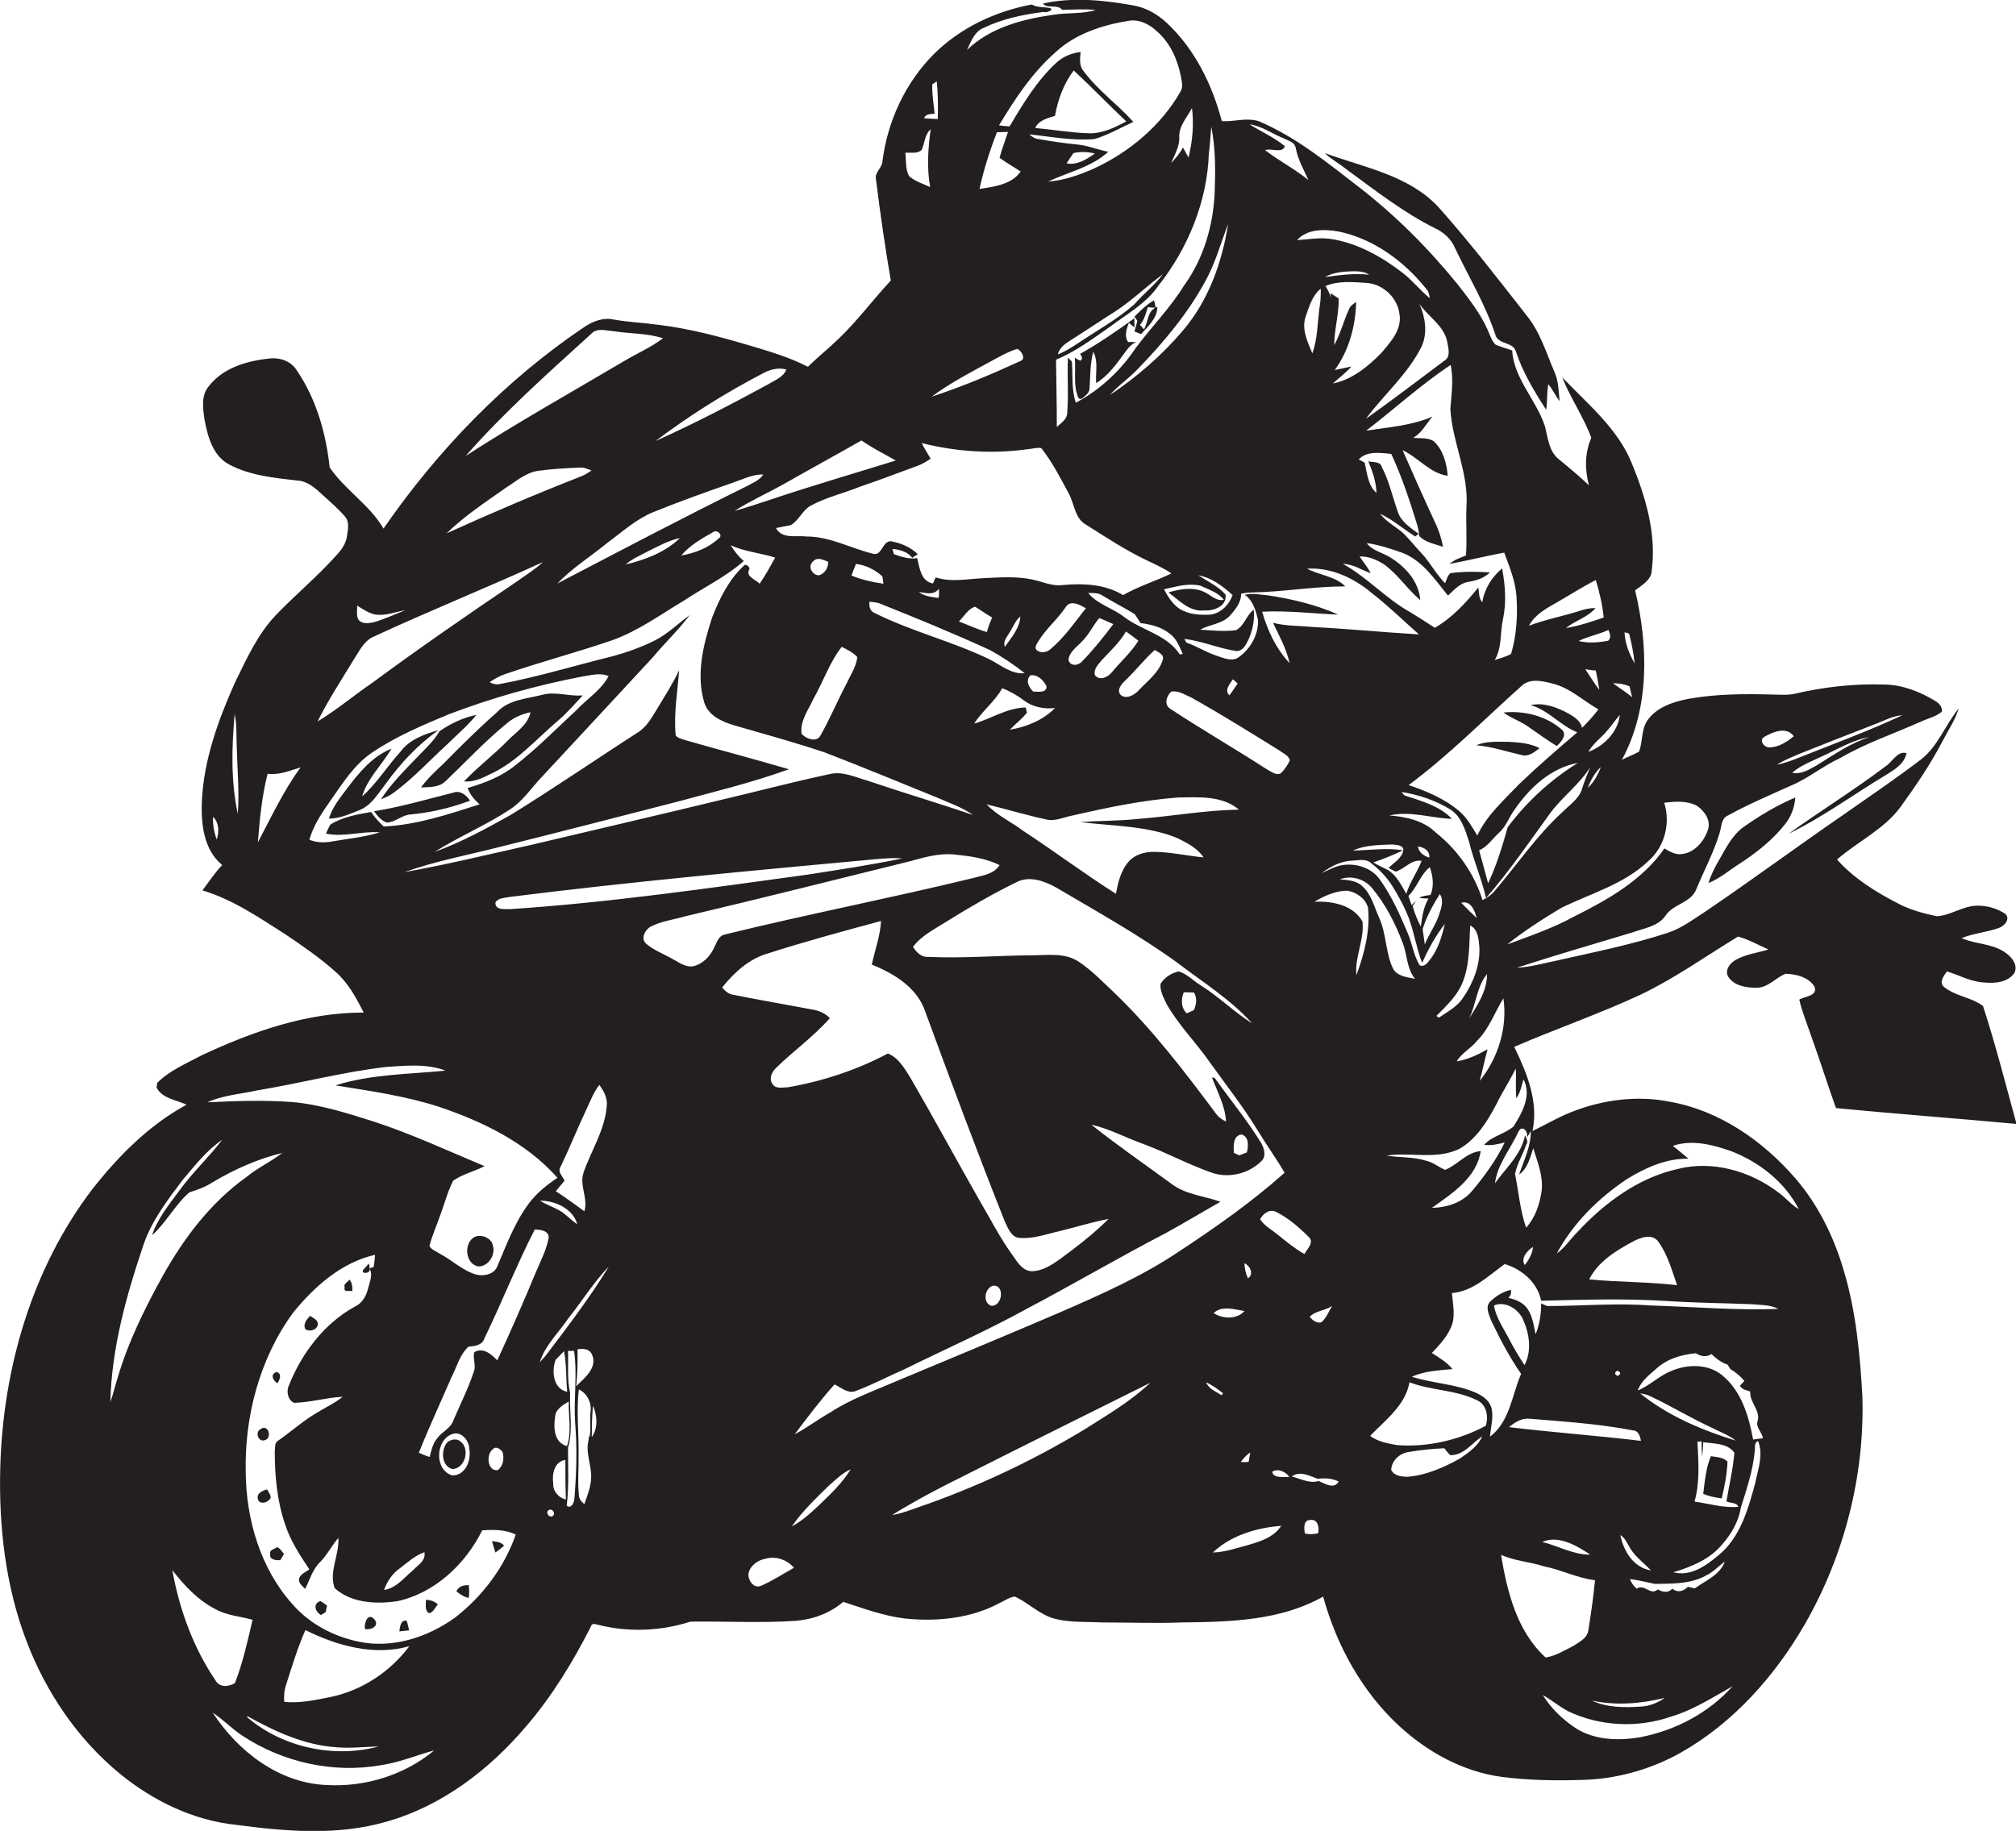 <?xml version="1.0" encoding="utf-8"?>
<!-- Generator: Adobe Illustrator 19.2.0, SVG Export Plug-In . SVG Version: 6.00 Build 0)  -->
<svg version="1.1" id="Layer_1" xmlns="http://www.w3.org/2000/svg" xmlns:xlink="http://www.w3.org/1999/xlink" x="0px" y="0px"
	 viewBox="0 0 763.8 693.8" enable-background="new 0 0 763.8 693.8" xml:space="preserve">
<g>
	<path fill="#231F20" d="M698.7,482c-3.7-12.9-9.7-25.3-18.5-35.5c-12.3-14.2-28.8-25.7-47.5-29c-12.4-2.5-25.4-0.8-37.1,3.8
		c-5.2,2-10,4.9-15,7.3c2.4-11.1-2.1-22-6.9-31.9c15.9-6.9,32.3-12.5,47.9-19.8c13-6.2,24.7-14.6,36.9-22c4,1.1,7.7,3.2,11.5,4.9
		c-4.2,1.3-8.7,1.8-12.5,4c-2,1.2-4.1,3.7-2.8,6.2c2.2,3.6,6.9,4.3,10.8,4.3c4.4,0,7.2-3.8,11-5.3c4,0.1,8.9,1.3,11,5
		c1.2,3.5-3.8,3.5-5.8,4.8c1.2,5.2,3.3,10.1,5,15.2c3.1,8.6,5.8,17.3,8.9,25.9c22.8,2.2,45.6,3.9,68.4,6c-4.1-14.9-7.9-30-12.7-44.7
		c-4.5-3.4-10.8-3.7-15.1-7.5c-1.5-1.9,0.4-4,1.4-5.6c4.7,1.4,9.1,4,14.2,4.2c4,0.4,8.9,0,11.4-3.6c1.6-3.3-1.4-6.5-4-8.1
		c-4.8-3.1-10.8-2.8-16-5.1c4.6-1.9,9.6-2.2,14.2-3.9c2.1-0.7,4.5-3.6,2.2-5.4c-3.2-2.1-7-3.1-10.8-3c-5.3,0.2-9.8,3.7-15,4
		c-5.2-1.1-10.4-2.5-15-5c-8.3-4.3-16.5-9.4-22.8-16.5c7.8-6.8,17.6-11.3,23.9-19.7c5.8-8,11.4-16.2,16-25c2.1-4.1,4.8-8,6.2-12.5
		c-5.1,6.1-7.8,14.3-14.3,19.3c-9.7,7.4-19.9,14.3-29.9,21.3c-17.3,11.9-34.2,24.4-51.6,36.2c-4.7,3-9.2,6.5-14.5,8.2
		c-13.7,4.5-27.9,7.3-42,10.5c-5,1-10,2.5-15.1,2.7c14.5-4.7,29.2-9,43.9-13.4c4.3-1.6,9.6-2.2,12.4-6.3c2.9-4.5,9.7-4.8,11.7-10.1
		c2.9-7,6.5-13.7,8.7-20.9c0.9-2.4,0.5-5.8,3.3-7c7.6-4.2,15.7-7.6,23.6-11.2c6.7-2.7,12.2-7.5,18.8-10.5
		c9.8-5.7,20.5-9.3,30.8-13.9c2.6-1.2,5.5-1.8,7.8-3.7c0.3-1.8-1.1-3.3-2.5-4.1c-5.8-3.5-12.4-6.1-19.2-6.2
		c-11.4-0.4-23,0.9-34.1,3.5c-2.6,0.6-5.3,0.3-8,0.3c-10.7-0.3-21.5-0.3-32.1,1.6c-5.7,1.1-11.7,3-15.3,7.7c-2.8,3.6-2,8.3-3.5,12.3
		c-2.1,1.2-4.3,2-6.5,3.1c10.6-19.5,10-43.2,5-64.2c2.6-2,6.2-3.9,6.3-7.6c1.8-13.9-2.3-27.7-7.5-40.4
		c-5.3-13.3-16.8-22.6-26.4-32.7c3.1,7.9,8.1,15,11,22.9c-2.5,5.7-2.5,12-0.9,18c-3.6-3.4-7.4-6.6-11.2-9.7c-4-3-4.3-8.3-5.5-12.8
		c-3.3-9.9-11.7-17.9-12.4-28.6c-2.1-0.8-4.4-1.3-6.4-2.3c-1.5-1.6-2.1-3.9-3-5.8c-2.8-6.2-7.1-11.6-11.2-16.9
		c-11-13.6-23.5-26.1-37.3-36.8c-12-9.3-23.9-19-37.9-25c-4.6-1.6-9.5,0.2-14.2-0.1c-3.6-13.8-10.2-27.2-20.7-37.1
		c-3.6-3.4-8.1-6-13.1-6.8c-11.1-2-22.8-3.1-33.9-0.7c1.2,2.2,5.4,0.1,7.2,2.4c4.2,0,8.5-0.4,12.7,0.1c-5.2,1.6-10.7,0.9-16,1.8
		C387,7.3,375,10.6,366.4,18.9c1.5-3.2,2.8-7,6.4-8.4c7.1-3.4,14.9-5,22.7-6c0.4,0.6,4.5-0.8,2.1-1.5c-2.3-0.4-4.6-0.1-6.7-1.3
		c-13.8,2.6-27,8.8-37,18.7c-10.9,10.9-17.7,25.6-19.6,40.9c-0.2,2.5-3.1,4.1-2.4,6.8c1.6,12.8,3.4,25.5,5.6,38.2
		c-6.7,7.2-12.6,15.2-19.7,22c-3.8,3.7-8,7-11.7,10.7c-7.1-3.7-14.8-5.9-22.5-8.2c-11.2-3.3-22.4-6.3-34-7.7c-5.7-0.8-11.4-1-17-2
		c-4-0.9-7.9,0.6-11.2,2.8c-30,20.2-55.6,46.7-76.1,76.4c-5.2-9-14.6-14.6-20.4-23.2c-1.4-13-5.1-26-12.5-36.8
		c-2.2-3.6-6.7-5-10.7-4.4c-8.4,0.9-17.4,3.6-22.7,10.6c-2.9,3.5-2.1,8.4-1.5,12.6c1.2,6.3,3.1,13.6,9.3,16.9
		c7.9,4.2,17.1,5.1,25.9,6.1c3.9,0.2,6.9,3,9.6,5.5c2.8,2.6,5.7,5,8.2,7.9c2.1,2.1,1.3,5.4,0.9,8c-0.5,2.9-2.3,5.2-4.2,7.2
		c-7.1,7.9-15.3,14.7-22.6,22.3c-7,7.3-11.2,16.7-15.6,25.7c-6.3,14.1-11.7,29-12.5,44.5c-0.4,8.6,0.5,18.7,7.7,24.6
		c-2.8,2.9-5.1,6.4-7.5,9.6c11.4,3.4,21.3,10.2,31.2,16.5c6.7,4.5,13.4,9.1,19.4,14.5c4.7,4.2,7.7,9.8,10.5,15.3
		c-21.4-0.1-42.2,7.2-61.4,16.2c-5.8,3.1-12.1,5.7-16.8,10.4c-0.1,0.5-0.2,1.3-0.3,1.8c2.2,4.2,7.5,4.7,11.4,6.5
		c-14.2,7.7-25.8,19.4-35.7,32C12.1,480.6,1.1,518.6,0.1,556.1c-0.6,22.4,2,45.2,10.1,66.2c7.4,19.2,19.3,36.8,35.3,49.9
		c12.5,10.2,27.7,17.6,43.9,19.3c18.9,2.5,38.4,4.2,57-1.2c21-5.9,39-19.7,53-36.2c9.8-11.4,17.7-24.4,24.5-37.8
		c0.3-1.4,1.8-0.8,2.7-0.6c11.5,2.9,23.8,2.4,35-1.2c13.3-0.2,26.5,0.6,39.8-0.3c6.6-0.5,13-2.9,18.1-7.2c7.6,2.5,15.2,5.3,23.2,6.3
		c12.3,1.3,25.3,0,36.3-6c1.8-0.8,3.5-2.1,5.5-2.3c5.4,2.5,9.6,7.1,15.5,8.5c5.8,1.4,11.7,1,17.6,1.3c10,0,20.1,0.4,30.2,0
		c18.1-0.2,37.3-0.6,53.5-9.8c5.1,18.6,14.8,36.2,29.1,49.3c10.6,9.7,23.9,17,38.3,19c9.9,1.3,20,1.5,29.9,1.2
		c13.3-0.2,26.5-3.8,38.1-10.3c20-11.3,35.8-29.1,47.2-48.9c14.9-26,22.6-56.2,21.7-86.2C704.7,513.2,703.2,497.2,698.7,482z
		 M688.5,289.9c-2.9,1.6-6,3.7-9.5,2.9c3.3-2.8,7.3-4.3,11.1-6.1c6-2.7,11.7-6.3,18.2-7.4C701.1,281.6,694.9,285.9,688.5,289.9z
		 M709.9,274.6c3.6-1.3,7-3.3,10.9-3.6c-13.2,6.2-27,11.2-40.5,16.6c-2.3,0.9-4.7,1.7-7.1,2.2c2.7-1.8,5.8-2.9,8.7-4.2
		C691.2,281.9,700.6,278.2,709.9,274.6z M668.5,279.2c3.2-1.9,8.5-4,11.1-0.2c-2.6,2.1-5.7,4.2-9.2,4.2
		C668.4,283.4,666.2,280.4,668.5,279.2z M82.1,318.1c-1-2.7-1.5-5.7-1.4-8.6C83,311.7,83.1,315.3,82.1,318.1z M580,428.6
		c0,5.8-2.6,11.1-4.5,16.5c3.3-2.3,4.2-6.4,5.4-10c1.6,5.2,3.8,10.5,3.2,16c-0.7,5.1-2.4,10.3-5.9,14.1c-2.3-6.5-2.8-13.5-4.2-20.3
		c0.7-3.9,3-7.3,4.2-11.1c1-1.2,0-2.5-0.4-3.6c-1.4,7.3-7.3,12.4-11.4,18.2c0.9-7.3,6-13.1,8.9-19.6c1.4-2.7,3.8-0.1,3.2,2.3
		C579,430.3,579.5,429.5,580,428.6z M580.8,472.5c-0.2,2.6-1.6,4.9-3.1,6.9C576,476.7,578.7,473.9,580.8,472.5z M574.3,404.9
		c0.2,3.8-0.2,7.5,0.2,11.3c1.5-2.2,2-4.7,2.7-7.2c3.2,6.1-0.5,12.7-3.8,17.9c-3.3,2.8-8.1,3.6-11.1,6.9c2.6,0.4,5.2-0.2,7.8-0.9
		c-3.2,6.6-7.6,12.7-12.3,18.3c-3.7,4.5-9.6,6.4-15.3,6.5c7.7-5.5,16.9-11.3,18.5-21.5c-5.4,0.4-8.8,5.3-13.5,7.1
		c-2.4-1-4.4-2.8-7-3.4c-4.9-1.6-10.2-1.2-15.2-2c9.2-1.4,19,1.7,27.7-2.6c6.5-3.8,10.6-10.5,14-17
		C569.2,413.8,572,409.5,574.3,404.9z M532.1,301.4c-0.3-0.3-0.8-0.9-1.1-1.3c6.3,1,12.6,3.1,18.1,6.4c4.5,2.6,6,7.9,7.5,12.5
		c1.7,7.2,4.8,14.1,6.4,21.3c8.9-10.2,16.5-21.4,24.5-32.4c4.6-6.1,10.9-10.7,15-17.2c-1.1,2.7-2.3,5.4-3.1,8.2
		c-1.1,3.7-4.6,6-7.2,8.6c-9.9,9-17.4,20.1-26,30.2c-1.2,1.5-2.9,2.5-4.5,3.4c-3.2-10.1-9.4-19-17.7-25.6c-4.7-4.6-11.3-6-17.6-6.5
		c7.9-1.8,15.8,1,23.7,1.3C545.4,305.3,538.3,303.5,532.1,301.4z M560.4,322.2c3.2-1.3,5.1-4.5,7.6-6.7c2.6-2.3,3.7-5.8,5.7-8.5
		c5.7-8.4,13.8-16,24.1-17.9c-10.3,6.4-19.4,14.7-26.6,24.4c-2,7.2-4.2,14.4-7.4,21.2C562.6,330.5,561.6,326.4,560.4,322.2z
		 M601.8,284.9c1.6-2.9,4.2-4.8,6.4-7.2c2-2.2,3.6-4.6,5.5-6.8C613,277.4,607.7,282.7,601.8,284.9z M606.5,290.7
		c-1.1,2.9-2.6,5.7-4.9,7.8C602.7,295.6,604.2,292.8,606.5,290.7z M551.9,402.2c1.9-3.2,5.5-5,7.8-7.9c4.5-4.5,6.6-10.7,9.9-16
		c1.6,11-2,22.7-9,31.3c1.1-4,1.9-8,3-12C559.9,399.7,556.1,401.5,551.9,402.2z M554,372.6c2.9-6.9,2.6-14.6,3-21.9
		c3.1,1.5,3.2,5.3,3.5,8.3c0.3,6.8-2.4,13.6-6.2,19.1c-2.2,3.4-5.9,5.3-9.1,7.5c-0.3-0.2-0.8-0.4-1-0.6
		C547.8,381.3,551.9,377.6,554,372.6z M553.6,342.1c3.7-1,5.1,3,5.9,5.8C557.5,346,555.5,344.1,553.6,342.1z M563.4,369.1
		c0,6.4-3.6,11.7-6.8,16.9C559.3,380.5,559.4,374,563.4,369.1z M534.8,343c-0.4-1.2-0.8-2.3-1.2-3.5c3.3-3.2,4.5-8,8.1-10.9
		c1.2,3.4,1.7,7.1,0.3,10.5c-1.4,0.3-3,0.3-4.3,1.1c1.1,0.3,2.3,0.2,3.5,0.3c-1.9,3.2-2.4,7-2.9,10.6c-1.3-2.5-2.4-5.1-3.1-7.8
		c0.4-0.6,0.9-1.2,1.3-1.9C536,341.8,535.2,342.6,534.8,343z M537.2,320.8c2.2,0.1,4.7,1.7,4.3,4.2
		C539.4,324.3,537.6,323.1,537.2,320.8z M545.5,338.8c1.5,2.2,0.7,4.9-0.1,7.3c-1.3,4.2-4,7.8-5.6,11.8c-0.2-2-0.6-3.9-0.8-5.9
		C540.5,347.3,542.9,342.9,545.5,338.8z M527.5,320c1.4,0.2,4,0.1,4.2,2c-0.4,3.2-3.6,4.8-5.6,6.9c0.7,0.4,2,1.1,2.7,1.4
		c3.5-1.1,5.9-4.7,9.8-4.1c-1.6,4.3-4.5,8.1-5.8,12.5c-1.9-3.3-3.6-6.9-6.9-9c-1.9-0.9-3.8-1.8-5.6-2.9c3.8-1.3,7.6-2.8,11.3-4.6
		c-6.3-1-12.7,0-19,0.1C517.2,320.2,522.5,320.2,527.5,320z M519.5,327.1c3,2.3,5.7,5.1,7.8,8.3c2.5,4,4.8,8.2,6.5,12.6
		c2,5.5,2.9,11.4,5,16.9c2.3-5.2,5.1-10.3,8.6-14.8c-1.1,4.7-2.5,9.5-5.5,13.4c-1,1.2-2.1,3.1-4,2.3c-2.4-3.8-2.8-8.3-4.6-12.3
		c-2.9-6.9-6-13.8-10.3-19.9c-3-4.6-9-6.6-14.3-5.8c-2.8,0.4-5.3,1.9-7.9,3c3.5-2.6,7.5-4.6,11.9-4.7
		C514.8,326,517.7,325.3,519.5,327.1z M519.8,336.5c5.1,6.1,8.8,13.3,11.6,20.7c1.8,4.5,1.5,9.8,4.7,13.7c-3-0.6-6.8-0.9-8.4-4
		c-2.8-6-2.4-12.9-5.1-18.9c-1.9-4.2-3-9.2-6.6-12.3c-2.2-2.1-5.5-2.2-8.4-2.5C511.9,331.6,516.9,333,519.8,336.5z M624.6,326.2
		c6.1-5.3,8.4-14.4,5.9-22c4.1-0.5,8.7-0.9,12.5,1.2c2.9,2,5.4,5.7,4,9.3c-1.6,4.5-5.4,8.8-10.5,9c-2.2,0-4.1-1.1-5.9-2.2
		c-8.3,12-21.4,19.4-34.2,25.8c-8,4.4-16.8,7.4-25.4,10.6c6.4-5.1,13.4-9.6,20.4-13.8C602.7,338.5,615.4,335.1,624.6,326.2z
		 M617.2,240.1c1,3.7,1.7,7.5,2.1,11.3c-2-3.6-3.7-7.6-3.8-11.8C615.9,239.7,616.8,239.9,617.2,240.1z M617.4,260.1
		c0.3,1.4,0.6,2.7,1,4.1c-2.3-1.9-4.9-3.5-7.3-5.3C613.2,258.9,615.4,259.2,617.4,260.1z M609.3,242.8c-3.7,0.7-7.5,1-11.2,0.1
		c3.6-1.8,7.7-2.5,11.3-4.2C609.9,240,610.6,241.6,609.3,242.8z M605.9,261.4c-1.9-2.5-3.5-5.2-5.3-7.8c1.3,0.2,2.6,0.4,4,0.5
		C605.1,256.5,605.6,259,605.9,261.4z M589.8,228.3c4.9-2.8,9.7-5.9,14.8-8.5c1.4,4.6,2.5,9.4,3,14.2c-4.7,1.6-9.4,3.2-14.3,4
		c3.5-2.9,8.2-4,11.2-7.6c-2,0-3.9,0.4-5.8,1c-6.4,2.1-13.1,3.3-19.4,5.7C581.5,232.9,585.8,230.6,589.8,228.3z M588.5,259.1
		c6.5,1.7,11.4,6.5,17.1,9.7c-1.9,2.5-4,4.8-6.2,7c-0.6-2.7-3-4.2-5.3-5.5c-4.3-2.3-9.2-4.2-14.2-3.1c6.8,1.9,11.3,7.8,17.7,10.3
		c-7.5,6.4-14.9,12.8-22,19.6c-5.8,6.1-12.3,11.8-15.9,19.5c-2-3.3-3.9-6.7-6.8-9.2c-5.5-4.7-12.4-7.6-19.2-9.9
		c15.2-11.3,28.6-24.9,42.7-37.5C579.7,256.8,584.6,258.1,588.5,259.1z M549.5,155c0.7,12.5,7,24.3,6.1,37
		c-0.3,6.2,0.3,12.3-0.2,18.5c-2.2,0.9-4.5,1.6-6.2,3.2c6.9-1.3,13.8-3,20.7-4.3c2.1,5.7,4.5,11.4,4.7,17.5c0.4,7-0.1,14.2-2.1,20.9
		c-1.9,1.1-4.1,1.6-6.2,2.3c2.8-4.6,2-10.2,3.1-15.3c1.4-6.4,0.9-13-0.3-19.4c-3.9,3.3-6.7,7.7-7.5,12.8c-1.4-1.5-1.2-3.7-1.5-5.6
		c-4.7,5.8-9.9,11.5-16.5,15.3c-3-2-6-3.9-9.1-5.8c-9.3-5.1-16.4-13.3-25.7-18.4c3.8,0,7,2.3,10.5,3.5c-1.1-2.3-2.8-4.2-4.2-6.3
		c3.3-0.2,6.5,1.2,9.3,3c5.3,3.8,8.8,9.4,13.7,13.5c-0.5-6.9-5.5-12.5-11.1-16c-3-2-7-2.6-9.2-5.6c4.5,0.6,9,2.1,13.3,3.6
		c7.8,2.9,12.5,10.2,17.5,16.3c2.3-2.1,4.4-4.7,7.7-5.2c3-0.5,6-1.4,8.2-3.6c-5-0.3-10-0.4-15,0.3c-1.1,0.9-1.4,2.5-2,3.8
		c-3.4-3.4-5.6-7.8-8.9-11.3c-2.1-2.2-4-4.6-6.1-6.8c-2.9-3.1-7-4.7-9.6-8.2c4.8,2.2,8.8,5.8,13.3,8.6c0.4-0.3,0.8-0.7,1.3-1
		c-3.1-2.3-6.6-4.5-7.9-8.3c-2-5.7-3.3-11.7-6.1-17.1c-0.6-2.2-3.4-1.6-5.1-2.1c1.6,3.8,3,7.8,3.1,12c-3.3-2.9-3.5-7.5-4.5-11.5
		c-0.5-0.3-1.6-0.9-2.2-1.2c3-3.3,8.2-2.5,12.3-2.1c4,8.6,7,17.7,9.8,26.8c0.4,1.4,0.7,2.8,0.8,4.3c2.3,2.5,5.9,3,9,4.1
		c-0.5-2.7-1.3-5.4-2.4-7.9c-4.4-9.5-8.7-19.1-12.9-28.7c6,2.8,10.4,8.8,17.1,9.7c-0.4-4.7-1.7-9.8-5.3-13.1c-2.3-1.5-5.2-1-7.8-1.3
		c3.3-1.8,4.9-5.3,7.3-8c-8,3.4-16.7,4-25.1,5.3c10.7-8.2,20.7-17.4,32-24.9C550.8,143.8,549.9,149.4,549.5,155z M505.7,140.2
		c5.4-7.4,7.9-16.7,8.1-25.8c-1.1,0.8-2.4,1.6-2.8,3c-2,4.4-3.2,9.2-5.5,13.4c0-5.9,1.8-11.7,1.7-17.7c-0.8-0.5-2.3-1.5-3.1-2
		c0,0.4,0.2,1.3,0.2,1.8c-0.4-1.6-1.3-3.1-2.1-4.5c4.9-2.1,10.3-1.5,15.5-1.2c6.2,0.4,11.7,5.5,12.5,11.7c1.1,5.9-3.4,10.8-6.9,14.9
		c-5,5.1-11.1,10.1-18.3,11.5c2.3-2.1,4.9-4,7-6.4C509.9,139.3,507.8,139.8,505.7,140.2z M502,105c3.1-1.8,6.9-2.1,10.4-2.2
		c2.1,0,4.5,0,6.3,1.3C513.1,103.5,507.5,104.2,502,105z M547.2,136.7c-9.9,7.4-19.7,14.9-29.7,22c6.9-9.3,16-17,21.2-27.6
		c2.2-5.1,1.3-10.9-0.9-15.9c3.3,4.8,8.9,7.9,10.4,13.8C548.6,131.5,549.9,135.1,547.2,136.7z M507,87.7
		c13.3,2.7,24.9,11.2,33.3,21.7c1,1,1.2,2.3,1.4,3.6c-3.7-3-6.6-6.8-10.4-9.7c-7.7-5.9-16.5-10.9-26.2-12.6c-4.6-0.9-9.2,0-13.7,0.3
		C495.3,86.7,501.6,86.8,507,87.7z M500,116c-0.9,6-0.7,12.2-2.8,17.9c-1.8-4.4-4.2-9.2-2.5-14c1.3-3.7,2.5-8,5.7-10.5
		C500.4,111.6,500.4,113.8,500,116z M486.7,52.6c1.6,0.8,3.8,1.3,4.2,3.4c0.8,4.4,3,8.2,4.8,12.2c-5.2-4.2-11.2-7.3-16.4-11.3
		c2.2-0.9,6.6,1.4,7.5-1.5c-4.1-3.4-9-5.5-13.4-8.3C478.2,47.8,482.2,50.8,486.7,52.6z M474.4,224.5c11.8-0.2,23.5-2.3,35.3-2.3
		c-3.9-3.9-9.8-4.2-14.5-6.7c9-0.6,17.7,3.5,24.5,9.2c6.3,4.9,12,10.5,17.9,15.7c-13.4-0.8-26.7-2.1-40-2.8
		c-5.1-0.5-10.3-0.3-15.3-1.6c2.4,5,5.1,9.9,6.3,15.3c-5.1-5.4-8.4-12.4-10.4-19.5c9.6-0.5,19.2,0.7,28.8,1.1
		c-8.4-3.8-17.5-5.9-26.6-7.3c-2.9-0.2-5.9-1-8.8-0.2c3.2,2.2,4.2,6,5,9.5c0.3,5.4-2.7,10.8-7.1,14c-2.5,2-5.8,0.5-8.5-0.4
		c-4-1.3-7.5-3.6-11.5-5c-0.2-0.4-0.6-1.1-0.8-1.4c6.7,0.8,13,3.6,19.7,4.6c2.4,0.1,3.6-2.3,4.5-4.1c1.7-3.6,2.5-7.7,2.1-11.6
		c-2.8,2.1-3.5,6.1-6.7,7.8c-4.5,0.6-9.1,0.1-13.6-0.2c3.6-2,8.2-2.1,11.2-5.2c2.1-2.4,4.4-5.1,4.3-8.4
		C471.6,224.6,473,224.6,474.4,224.5z M446.1,317.6c3.6,1.8,7.6,3.8,9.9,7.3c-6.2-0.6-12.3-2-18.5-2.1c-3.5-0.1-7.3,0.9-9.7,3.5
		c-3.1,3.4-4.2,8-5,12.4c-12-7.6-23.3-16.1-35.2-23.9c-4.5-3.4-9.9-5.8-13.8-10c7.5,1.8,15,4.1,22.5,5.7c3.5,0.9,6.8-0.9,10.2-1.5
		c13.1-3,26.4-5.8,39.9-6.8c7.8-0.1,16.6-0.8,23,4.6c-12.7,0.2-25.3,2.5-38,3.5c-7.4,0.8-14.8,0.7-22.1,1.2
		C421.6,313.1,434.4,312.8,446.1,317.6z M260.1,280.6c-1.4-0.5-3.1-0.7-4.1-1.9c-0.8-8.3,0.7-16.5,1.3-24.7
		c-2.5,5.3-5.7,10.2-8.7,15.2c-1.8,3-3.7,6.2-6.7,8.2c-16.2,10.4-32,21.3-48.4,31.4c-9.3,5.2-18.8,10.4-28.8,14
		c9.2-5.8,19.3-10,28.4-16c4.9-3.1,8.1-8.1,12-12.2c14.1-15.2,28.3-30.4,42.3-45.6c4.5-5.4,9.7-10.3,13.9-15.9
		c-4.4,3.2-8.3,7.1-13.2,9.6c-5,2.5-10.3,4.4-15.7,5.9c-14.3,3.5-28.5,7.9-43,10.6c-1.4,0.3-2.7,0-3.9-0.7c1.9-1.3,3.9-2.4,6-3.1
		c13.4-4.6,27.1-8.2,40.5-12.8c10-3.6,18.5-9.9,27.6-15.3c7.4-4.9,15.5-8.8,22.2-14.7c-2-1.7-3.6-3.8-5-6c5.4,2.5,11.3,2.9,16.9,4.7
		c-1.9,3.4-3.7,6.7-5.9,9.9c-1.4-1.6-5.3-2.6-4-5.3c0.7-0.9-1.4-2.6-2-1.5c-5.7,5.3-9.2,12.4-12,19.6c-3.3,10.1-6.1,21.2-3.1,31.8
		c1.4,5.3,6.8,7.7,11.6,9.1c11.4,3.3,22.8,6.4,34.1,10.2c14.3,5.5,28.5,11.4,42.8,17.2c4.5,2,9.3,3.6,13.4,6.5
		c-13.3-4.5-26.7-8.5-40-13c-4.6-1.3-9.3-3.6-14.1-2.5c-14.1,3-28,6.7-42.1,10c-23.6,5.7-47.2,11.2-70.9,16.8
		c-16.1,3.6-32.1,7.5-48.3,10.4c11.8-4.2,24.1-6.5,36.3-9.6c22.5-5.6,45-11.4,67.5-17.2c14-3.8,28.2-7.2,41.9-12.2
		C286,287.7,273,284.3,260.1,280.6z M211.2,221.1c5.6-5.9,12.6-10.2,18.9-15.4c5.6-4.1,10.8-8.9,17.3-11.6c9.9-4,19.9-7.6,30-11.1
		c3.9-1.3,7.6-3.3,11.8-3.2c-1.5,2.3-4.1,3.2-6.4,4.5C258.7,196.2,235,208.7,211.2,221.1z M272.3,204c-3.8,3.6-9,5.6-14.2,6.5
		c3.2-3.8,7.7-6.4,12-8.8C271.6,200.4,274.2,202.9,272.3,204z M257.6,203.9c-5.6,5.4-13.1,8.2-20.5,10c2.4-2.2,5.5-3.4,8.4-5
		C249.4,207,253.2,204.8,257.6,203.9z M349.2,167.9c13.1,3.3,26.9,4.2,40.3,2.3c1.7-0.1,3.3-0.7,5-0.4c4.1,5.2,7.2,11.2,10.3,17
		c2.3,4,2.3,9.7,6.8,12.1c7.4,4.7,14.7,9.5,22.6,13.3c3.3,1.6,6.6,3,9.6,5.1c-6,2.9-12.5,4.9-18.3,8.2c-6.9-4.2-15.2-4.5-23-3.8
		c-4,0.5-7.6-1.3-11.4-2.1c-6.1-1.3-12.5-0.8-18.7-0.5c-6,0.3-12.1,1.6-17.9-0.3c-0.3,0.6-0.8,1.7-1,2.3c-4.6-0.8-5.1-5.9-6-9.6
		c-3,0.5-6-0.5-8.8-1.5c-0.2-0.5-0.4-1.5-0.6-2c2.7,0.3,5.8,1,7.5,3.4c0.7-0.5,1.4-0.9,2.1-1.4c-2.7-2.7-6.4-4.2-10.1-4.9
		c-3.4-0.2-3.4,5.9-7,4.7c-8.4-2.1-16.2-6.5-25-6.5c-3.9-0.5-9.3,1.1-11.6-3.2c1.8-0.4,3.7-0.7,5.6-1.1c3.1-1.8,4.4-5.7,7.6-7.4
		c5.9-3.2,12.5-4.7,18.7-7.2c7.4-2.5,14.7-5.3,22-8c1.7-0.6,3.2-1.6,4.7-2.6C351.4,171.8,350.2,169.9,349.2,167.9z M393,246.5
		c-1.4-0.9-0.2-2.5,0.4-3.5c2.9-4.8,7.3-8.3,10.4-13c1.8-2.8,5.4-0.8,7.6,0.5c-4.2,5.3-8.1,11-13.3,15.4
		C396.8,247.2,394.3,247.6,393,246.5z M396.5,260.1c0,2.7-3.3,1.9-5,2c-1.7-1.6-3.1-4.3-1.1-6.2
		C393.2,255.5,395.5,257.9,396.5,260.1z M409.7,243.3c2.8-2.6,4.3-6.2,6.8-9.1c1.8,0.7,3.5,1.5,5.3,2.3c-3.7,4.9-7.5,9.7-11.8,14.1
		c-1.5,1.7-4.5,2-5.2-0.5C405.1,247.1,407.8,245.3,409.7,243.3z M417.1,250.5c3.3-3.6,7-6.9,9.5-11.2c1.6,1.1,3.2,2.3,4.7,3.5
		c-2.8,4.5-6.8,8-10.1,12c-1.5,1.9-4.7,3.3-6.4,1C414.3,253.7,415.9,252,417.1,250.5z M426.3,257.9c3.9-3.7,7.2-8,11.2-11.6
		c1.3,0.9,3.8,1.7,3,3.8c-1.4,4.7-5.6,7.8-8.8,11.2c-1.6,1.8-4.4,3.7-6.8,2.3C422.7,261.8,424.8,259.3,426.3,257.9z M425.9,233.8
		c-4.3-3.4-10.2-4.8-13.6-9.1c1.9,0,4-0.1,5.6,1.1c3.9,2.4,8.1,4.5,12,6.9c0.8,1.1,1.5,2.3,2.2,3.4c4,0.5,8.1,1.5,11.3,4.2
		c2.4,1.8,3.5,4.8,4.7,7.5c-0.3,0-0.8,0.2-1.1,0.2C442.1,240.5,432.6,238.9,425.9,233.8z M386.6,233.6c-0.3,4.5-3.4,8-5.9,11.5
		c-0.8-2.3,1.1-4.1,2.1-5.9C384,237.2,384.8,235,386.6,233.6z M375.9,234c-0.8,1.8-1.5,3.6-2,5.5c-3.6-1-7.1-2.7-10.6-4
		c1.9-1.9,3.4-4.7,6.1-5.6C371.6,231.2,373.7,232.8,375.9,234z M355.6,226.6c-2.6-0.4-5.4-0.6-7.5-2.3c2.7,0.4,5.7,1.4,7.6-1.2
		C355.8,224.2,355.8,225.4,355.6,226.6z M308.2,264.8c3.7-6.5,6.1-13.8,10.7-19.7c2.1,1.1,4.3,2.1,5.9,3.9
		c-0.4,3.7-2.6,6.8-4.1,10.1c-3.4,6.4-6.2,13.2-9.8,19.5c-1.4,2.9-5.5,1.4-7.2-0.5C303,273.2,306.3,269,308.2,264.8z M308.1,212.7
		c1.6-1.8,3.9-0.5,5.7,0.2c0,2.2-1.2,4.3-3.4,5.1C307.7,218.1,305.8,214.5,308.1,212.7z M322.6,218.1c0.5-1.5,1.1-2.9,1.7-4.4
		c3.7,0.4,7.2,2.2,10,4.7c0.1,0.7,0.3,2.1,0.4,2.8C330.6,220.6,326.5,219.7,322.6,218.1z M331.4,232.3c-1.9-0.7-2.1-2.5-2-4.3
		c1.4,0.2,2.9,0.2,4.2,0.8c14,5.6,27.9,11.3,41.6,17.6c4.5,2.5,8.9,5.4,13,8.7c-5.1,0.5-9.1-3.2-13.4-5.3
		C360.7,243,345.4,239.3,331.4,232.3z M379.7,260.8c2.9,1.1,5.7,2.7,8.2,4.6c3.3,2.5,7.6,3.4,11.8,2.9c-4.5,4.6-10.8,7.2-17.1,8.2
		c2.1-2.2,4.6-4,6.5-6.5c-0.1-0.5-0.4-1.5-0.5-1.9c-7,0.1-13,4.2-19.5,6.1C372.1,269.4,376.9,265.9,379.7,260.8z M443.7,268.8
		c-2.8-1.5-1.9-4.9,0-6.7c2.7-0.6,5.2,1.2,7.6,2.2c11.3,6.3,22.3,13.2,33.3,20c1.4,1.1,3.6,1.9,4.1,3.8c-0.8,1.8-2,3.5-3.4,4.9
		c-1.8,1-3.6-0.6-5.2-1.4C468,283.8,455.6,276.6,443.7,268.8z M467.1,257.4c0.6,0.5,1.2,1,1.8,1.6c-1,1.5-2,3-3.1,4.5
		C463.7,261.5,466,259.2,467.1,257.4z M504.7,494.9c-1.3,2.1-2.2,4.6-4.1,6.2c-1.9,0.4-3.3-0.8-4.4-2.1
		C498.3,496.7,502,496.7,504.7,494.9z M494.2,475.2c-3.7-2.1-7-4.8-10.3-7.5c-2.2-1.8-4.9-3.2-6.5-5.7c1.2-2.1,3.5-4,6-2.8
		c4.7,2.3,8.8,5.9,12.4,9.5C498.1,470.8,495.2,473.3,494.2,475.2z M458.6,232.9c-4,0.2-8.2,0-11.7-2.2c-2.7-1.8-4.4-4.6-5.9-7.4
		c4.5-1,9.1-2.4,13.7-1.4c3.1,1.5,6.8,2.5,9,5.4c-3,0.6-5-1.9-7.5-3c-4.3-2-9.2-1.1-13.5,0.2c4.1,3,8,7.5,13.7,6.8
		c3.5,0.3,8.6-1.7,7.9-6c-2.8-3.2-6.8-5-10.3-7.3c5,0.9,9.3,4.1,13,7.5C465.7,229.1,462.6,232.4,458.6,232.9z M465.3,84.9
		c-2.3,14.5-7.4,28.9-17,40.2c-8,9.5-17.5,17.7-27.8,24.6c3.2-3.7,7.4-6.4,10.7-10c9.8-10.1,18.9-21,25.6-33.4
		C460.5,99.6,462.5,92.1,465.3,84.9z M458.9,48c1.7,8.3,1.6,16.8,1.3,25.2c-0.6,12.4-4.2,24.8-11.6,35c-5.3,8.6-12.4,15.7-18.4,23.8
		c-5.7,8.5-13.5,15.8-22.6,20.6c-1.7-5-1.1-10.4-1.5-15.6c-0.4-0.4-1.1-1.1-1.5-1.5c-0.3,7.2,0.3,14.4-0.3,21.5
		c-0.4,2.2-2.4,3.4-3.9,4.8c0-8.5-0.2-17-0.3-25.5c7.5-3.1,14-8,20.6-12.6c6.4-4.8,13.7-8.8,18.3-15.6c11.2-14.2,18.4-31.9,19-50
		C458.5,54.7,458.6,51.3,458.9,48z M400.8,134.3c0.6-2.7,3-4.2,5.2-5.6c5.7-3.6,11.3-7.4,17-11c6.2-4.1,11.6-9.4,17.6-13.8
		c-3.1,4.2-7.4,7.4-10.8,11.4c-6.5,5.7-14.1,9.9-21.3,14.7C406,131.7,403.5,133.2,400.8,134.3z M450.3,59.7
		c-0.7-1.3-1.4-2.5-2.1-3.8c-1.2,2.2-2.8,4.1-4.5,5.9c1.3-3.1,3.2-6.2,3.1-9.7c-0.3-4.3,3-7.6,4.8-11.2
		C452.4,47.1,451.8,53.5,450.3,59.7z M400,19.7c7.5-6.9,17.6-10.2,27.5-11.8c3.9-0.7,7.7,1.1,10.5,3.7c5.2,4.3,8.1,10.8,9.4,17.3
		c0.3,1.9,1,4.1-0.2,5.9c-7.4,12.9-19.4,22.9-32.8,29.1c-5.5,2.4-11.3,4.5-17.3,4.9c7.6-3.6,16.4-5.4,22.8-11.3
		c-3.9-0.7-7.5-2.3-11.4-2.7c-5-0.5-10-1.2-15-2.1c-1.3-0.1-2.5-0.8-3.5-1.8c8.2,0.9,16.4,2.5,24.6,1.8c5.2-1.5,9.9-4.3,14.8-6.5
		c-6-6.7-13.5-12-18.9-19.3c-1.7-2-1.3-4.8-1.1-7.2c-3.3,0.4-6.6,1.7-9.1,4c-7.4,6.8-12.7,15.6-17.8,24.2c-1.4-0.1-2.7-0.2-4-0.4
		C384.5,37.5,391.1,27.5,400,19.7z M404.1,61.9c0.8-1.3,1.7-2.6,2.6-3.9c2.7-0.6,5.4-0.5,8.1,0.2C411.6,60.4,408.1,62.7,404.1,61.9z
		 M392.2,48.5c1.4-3,4.7-3.7,7.5-4.6c1.1-6.2,3.3-12.2,7.1-17.2c6.8,6.3,13.2,13,19.9,19.3c-4.4,2.4-9.2,4.7-14.3,4.5
		C405.7,50.3,399,49.1,392.2,48.5z M377.7,50.1c1.4,0,2.8-0.1,4.2-0.1c-1.1,3.3-2.3,6.5-3.2,9.8c2.6,1.9,5.3,3.4,8,5.2
		c-3.5,5-10,5.7-15.6,6.6C372.7,64.3,375,57.1,377.7,50.1z M376,136.6c3-1.6,6.1-3.4,9.4-4.4c1.6,0.7,3.6,3.9,1,4.7
		c-10.9,5-22,9.7-33.4,13.4C360.3,144.9,368.3,140.8,376,136.6z M354.1,43.1c-0.4-3.7-1-7.4-0.9-11.1c0.4-0.3,1.3-0.9,1.7-1.2
		c0.5,4.8,0.5,9.5,0.4,14.3c-1.7-0.1-3.5-0.1-5.2-0.3C350.8,43,352.6,43.3,354.1,43.1z M349.2,56.8c1.2-2.6,1.1-5.8,3.4-7.8
		c-1,7.3-1.5,14.6-0.2,21.9c-2.7-1.3-5.6-2.1-7.9-4.1c-1.6-2.6-1.1-6-1.5-8.9C345.1,57.7,347.5,58.4,349.2,56.8z M326.4,166.9
		c4.1,2.9,8.6,5.1,13,7.6c-16.1,5-32.3,9.7-48.3,15.1c-4.2,1.4-8.5,2.8-12.8,4c5.8-3.7,12-6.5,18-9.8
		C306.3,178.1,316.4,172.6,326.4,166.9z M289,141.5c2.7-1.5,5.8-2.3,8.9-1.5c-1.1,3-4.3,4-6.8,5.6c-14,7.6-28.2,15-42.7,21.5
		C261.1,157.5,274.8,148.9,289,141.5z M224,126.5c2.2-2.4,5.6-1.2,8.4-1c6.3,1,12.8,0.7,18.8,2.7c-4.5,3.4-9.8,5.7-14.7,8.6
		c-20.1,11.9-40.5,23.3-60.1,36C191,156.2,207.6,141.4,224,126.5z M192,184.6c3.8-2.4,7.4-5.6,12-6.2c5.1-0.7,10.3-1,15.5-1.2
		c1.6-0.2,3.1,0.5,4.6,1.1c-1.1,0.7-2.2,1.5-3.4,2c-17.4,6.8-34.5,14.1-51.5,21.8C176.1,195.4,184.2,190.1,192,184.6z M135.3,229.5
		c2.2,1.3,4.4,2.9,7,3.4c3.8,0.5,7.5-1,11.3-1.7c-4,1.6-7.9,3.4-12,4.6c-1.9,0.4-4.4,0.8-5.8-1C134.9,233.2,135.4,231.2,135.3,229.5
		z M134.6,249c1.9-2.9,3.6-6.4,7.1-7.8c21.1-9.8,42.8-18.5,64-28.2c-3,2.8-6.5,4.9-9.8,7.3c-18.5,12.5-36.9,25.2-54.8,38.4
		c-7,4.8-13.5,10.3-20.8,14.7C124.5,265,129.7,257.1,134.6,249z M90.1,308.4c-2.7-12.4-2.3-25.3-1.2-37.8c0.9,4.1,0.6,8.3,0.8,12.5
		C89.9,291.5,90.7,299.9,90.1,308.4z M97.7,319.2c0.7-8.7,1.5-17.5,3.7-26c4.4,0.6,8.4-1.2,12.5-2.4
		C107.4,299.6,102.8,309.6,97.7,319.2z M125.6,318.9c-2.8,0.5-5.8,0.4-8.4-0.7c1.6-5.6,4.9-10.4,8.2-15.1
		c4.5-6.4,8.8-13.3,15.4-17.8c9.1-6.2,19.3-10.5,29.4-14.7c16.3-6.2,33.1-10.9,50.2-14.2c3.4-0.5,6.9-1.6,10.2-0.2
		c-2.8,5.3-8.1,8.5-12.1,12.8c-7.6,7-14.8,14.4-23,20.8c-5.3,4.4-11.8,6.9-18.3,8.8c0.8,2.5,2.6,4.5,4.5,6.2
		c-11.9,3.8-23.8,7.8-36.3,8.4c-1.8-1.7-3.5-3.5-4.8-5.5c-5.3,0.9-10.9,1.9-15.5,4.8c-0.6,1.1-1.1,2.3-1.6,3.4
		c6.8,1.4,13.6-1,20.4-0.5C137.9,317.3,131.7,317.8,125.6,318.9z M97.4,413.2c16.4-2.7,32.5-7,49-8.9c7.4-0.5,15.3-1.3,22.4,1.4
		c-13.9,1.4-28.2,1.3-41.7,5.6c13.2,2.1,26.5,4,39.2,8.1c16.6,5.6,33.1,13.6,44.9,26.9c-4,2.7-7.9,5.8-10.8,9.7
		c-5.4,7.2-8.5,15.7-12,23.9c-1.2,3-5,3.8-7.9,3.1c-5.3-1.5-9.2-5.5-14-8c-1.3-0.9-3.1-1.4-3.8-2.9c1.1-4.1,2.8-7.9,4.2-11.9
		c1.6-4.3,2.7-8.7,4.8-12.8c3.6-2.5,8-3.5,11.9-5.5c-13.9-5.8-27.6-12.2-42-16.9c-10.1-3.2-20.4-6.5-31-7.4
		c-10.7-0.8-21.4-0.4-32,0.1C84.5,415,91.1,414.6,97.4,413.2z M212.4,442.1c3.5-7.3,6.5-14.8,10-22.2c1.4-3,2.6-6.2,4.7-8.8
		c1.6,2.3,3.1,4.9,2.8,7.8c-0.6,9.1-5.9,17-8.8,25.4c-1.7,4.9,1.8,9.7,0.3,14.7c-3.6-2.6-7.1-5.2-10.8-7.6c1.1-1.4,2.2-2.7,3.3-4
		C213.2,445.8,211.1,444,212.4,442.1z M218.7,463.9c-2-1.3-3.7-3.1-5.6-4.5c-2.7-1.8-5.8-2.7-8.5-4.4
		C210.2,454.9,217.1,458,218.7,463.9z M151.6,594.2c2.9-2.2,5.7-4.8,9.2-6c0.6,3.2-2.4,4.8-4.3,6.8c-3.4,2.8-6.3,6.8-11,7.5
		C146.7,599.2,148.7,596.2,151.6,594.2z M44.6,522c-1,3.1-1.7,6.3-2.8,9.3c0.5-20.4,6-40.2,12.5-59.4c3.1-9.3,9.2-17.2,15-24.9
		c4.6-5.4,9-11.1,14.9-15.1c-5.1,6.7-11.3,12.4-16.2,19.2c-3.9,5.3-8.3,10.6-10.4,17c5.4-4.8,8.7-11.6,14.2-16.3c3-0.9,6-2,8.6-3.7
		c8.2-4.9,17.1-8.9,26.5-11.2c-4.3,3.4-9.3,5.6-13.5,9.1c-13.5,9.6-23.7,23.1-31.7,37.4C54.9,495.7,48.6,508.4,44.6,522z
		 M81.7,609.8c4.3,2.4,9.4,2.7,14,4c-1.9,8.1-3.7,16.3-6.7,24c-2.4,1.4-5.8,1.8-7.4-1.1c-8.4-12.4-13.7-27-16.3-41.7
		C69.9,600.9,75,606.4,81.7,609.8z M127.4,662.1c5.4,0.5,10.8-0.2,16.1-0.3c-16.8,4.5-36,0.5-49.4-10.7l-0.4-0.3l0-0.5
		C104.1,656.1,115.3,661.3,127.4,662.1z M108.5,638.1c2.2-6.9,4.3-13.8,7.2-20.4c12.1,6,26.1,9.9,39.4,6.1
		c-7.2,9.6-17.8,16.7-29.6,19.2c-5.9,1.2-11.8,2.5-17.8,1.9C107.5,642.6,107.7,640.3,108.5,638.1z M123.5,676.4
		c-17.9-0.8-33.4-12.8-42.9-27.4c4,2.6,7.2,6.1,11.2,8.7c15.3,10.1,34.4,14.4,52.5,11.2c7-1,13.5-3.8,20.2-5.6
		C153.2,672.7,138.2,677.3,123.5,676.4z M172.5,612.9c-10.5,7.6-24.1,12-37,9.1c-9.4-2-18.3-6.8-24.7-14.1
		c-12.1-13.5-17.5-32-17.7-49.8c-0.5-21.3,5.2-43.2,17.9-60.6c8-9.9,18.3-19.1,31.1-22c-0.1,1.1-0.3,3.4-0.5,4.6
		c-0.4,0.1-1.2,0.4-1.5,0.6l-0.3-1.9c-0.8,0.8-1.5,1.6-2.2,2.4c-1.1,1.9,3.7,1.3,2.2-0.8c1.7,2.4,0.3,5.2-0.3,7.7
		c-0.7,2.9-2.2,5.7-5,7c-11.7,6.4-20.2,17.7-25.1,30c-1,2.2-0.3,5.6,2.1,6.5c6.2-0.2,12.2-2,18.3-2.3c-3,2.5-6.7,4.1-10,6.2
		c-5.1,3-9.5,7-14.4,10.4c-1.5,0.8-1.1,2.7-1.3,4.2c0,9.3,0.9,18.7,3.9,27.5c2,6.2,5.6,11.7,9.2,17.1c-1.4,1-3.2,1.7-3.9,3.4
		c-0.3,1.8,1.2,2.8,2.3,4c1.8-3.5,2.8-7.4,5.7-10.2c2.7-2.7,4.4-6.3,6.9-9.1c0.4,6.4-3.7,12.8-1.4,19c6.3,5.7,15.5,6.1,23.5,5
		c14.3-3,26-14,32.4-26.9c4.3-0.3,8.8-0.3,12.7,1.6C191.1,593.9,182.8,604.9,172.5,612.9z M171.7,543.3c3.3-0.9,6.1,2.8,6.1,5.8
		c0.8,4.2-1.4,10-6.4,10C164.4,557.1,164.9,545.3,171.7,543.3z M186.7,549.2c1.1-1.4,2.9-0.1,3.7,1c0.7,2.4,0.3,5.3-1.8,6.9
		C184.6,557.6,184.1,551.1,186.7,549.2z M188.4,515.5c-2.2-2.3-5.3-5.1-8.7-3.1c-0.7,2.5,0.9,5.2-0.3,7.7
		c-2.1,6.3-5.1,12.2-7.7,18.3c-1.1,3-4.4,4.2-6.2,6.8c-1.6,2-2.1,4.5-2.7,6.9c-1.4-0.4-2.8-1-4.1-1.6c3.8-9.6,8.2-19,12.3-28.5
		c2.1-4,3.1-8.6,6.5-11.7c2.4-0.2,5.3-0.5,6.1-3.3c6.6-13.6,12.1-27.6,19-41.1c2.1,0.1,5.2,0.3,5.3,3c-0.8,4.6-3,8.8-4.8,13
		C198.4,493.3,193.5,504.4,188.4,515.5z M209.5,574.4c-1.2,1-3-1.1-1.7-2.1C209,571.3,210.7,573.4,209.5,574.4z M209.6,562.1
		c-0.5-3.6,0.4-8.2,4.6-8.9c0,5,0,10,0.2,15C211.6,567.6,209.4,565,209.6,562.1z M214.8,548c-4.9-1.4-5.1-6.8-4.5-11
		c0.1-2.9,2.9-4.6,5.2-5.9C215.3,536.8,216.7,542.6,214.8,548z M210.5,515.3c1.1-1.1,2.1-2.2,3.2-3.3c1,5.1,0.7,10.3,1.2,15.4
		C209.6,526.4,208.9,519.6,210.5,515.3z M217.6,568.1c-0.1,1.4-1.2,3.7-2.9,2.5c0.9-7.3,0.5-14.7,0.5-22c2-6.6,0.5-13.8,0.8-20.7
		c-1.2-5.3-0.6-10.7-0.8-16c0.6,0,1.8,0,2.3,0c1.3,9-0.2,18.2,0.4,27.2C218.7,548.7,218.4,558.4,217.6,568.1z M218.8,511.3
		c2.1-0.3,4.5-0.3,5.5,2c2.2,5-2.9,8.9-6,12C218.8,520.6,218.9,515.9,218.8,511.3z M223.9,561c-0.3,3.1-1.5,6-2.5,9
		c-1.2-1-2.2-2.2-2.1-3.9c-0.5-4.7,0-9.4-0.1-14c0.2-8.5-0.9-17.1,0.1-25.6c3.2,1.5,5,5.2,4.4,8.7c-0.3,3,0.3,6-0.3,9
		c-0.1,0.2-0.4,0.6-0.5,0.8l0.2,0.3C221.5,550.5,224.5,555.6,223.9,561z M224.2,544.6c0.1-4,0-8,0.5-11.9
		C226.3,536.5,226.6,541.2,224.2,544.6z M207.2,513.1c-0.8,1.1-1.8,2.1-2.7,3.1c2-6.4,7.1-11.1,10.8-16.6
		c5.2-6.5,9.6-13.7,15.4-19.7C223.6,491.5,215.4,502.3,207.2,513.1z M193.4,344.5c-2.1-0.1-5.8,0.6-5.7-2.5c1-1.8,3.5-1.7,5.3-2.1
		c46-5.8,92.3-10,138.5-14.3c3.4-0.3,6.9-0.6,10.3-0.3c-12,2.5-24.2,4.3-36.3,6.2C268.2,336.6,231,342,193.4,344.5z M270.6,359
		c-1.5,3.4-4.4,6.4-8.2,7.2c-2.8,0.3-5.1-1.5-7.4-2.7c-3.4-2-7.2-3.3-10.2-5.9c-2.2-1.9-0.4-5.4,1.8-6.5c4.1-2.1,8.7-2.6,13.1-3.9
		c28.4-6.7,56.6-13.8,84.9-20.8c5.5-1.5,11.2-3.2,17-2.6c5.8,0.6,11.8,1.4,17.1,4c-2.1,3.5-6.4,3.9-9.9,4.9
		c-31.2,7.6-62.8,13.7-94.1,21.4C272.1,354.6,271.6,357.3,270.6,359z M273.6,374.2c4.5-5.6,10-10.7,17-12.8
		c14.3-4.6,28.7-8.5,43.2-12.4c-0.3,5.6-2.3,11-3.5,16.5c8.3,3.4,17.1,8.6,20.2,17.7c9.8,26.7,19.7,53.3,30.2,79.7
		c1.1,2.3,2.2,5.3,4.8,6.1c5.5,0.7,10.7-1.3,16-2.5c6.2-1.5,12.2-3.4,18.5-4.6c-5.6,5.6-12,10.5-18.5,15.3
		c-3.3,2.3-6.8,4.6-10.9,4.5c-3.3-0.3-5.1-3.4-6.8-5.8c-4.9-6.7-8.6-14.1-12.8-21.2c-8.7-15.3-17.1-30.8-25.9-46
		c-2.3-3.6-4.5-7.8-8.7-9.5c-11.8,6.3-24.7,10.5-37.8,12.8c-1.9,0-4.7,0.8-5.9-1.2c-1.5-2-0.3-4.6,1.3-6.1
		c6.6-6.5,14.3-11.9,20.4-18.9c-1.8-1.9-4.3-2.9-6.9-3.3c-10-1.9-20-3.6-30-5.6C275.9,376.6,274.6,375.4,273.6,374.2z M375.5,494.8
		c-3.2-1.2-2.5-6.3,0.4-7.5C380.7,486.2,380.1,495.1,375.5,494.8z M288.4,600.9c-2.9,1.3-5.2-2.3-4.8-4.8c0.7-2.9,3.5-4.9,6.3-5.4
		c3.9-1.2,8.3,0.3,10.9,3.4C296.7,596.4,292.7,599,288.4,600.9z M310.6,570.1c-3.3,3.1-6.6,6.2-10.6,8.3c4-5.8,9.2-10.7,14.2-15.6
		c2.6-2.2,5-4.7,8.1-6C319.2,561.8,314.9,566,310.6,570.1z M411,541.6c-20,12.1-41.3,22.1-63.5,29.7c-3.1,1.1-6.2,2.3-9.5,2.8
		c13.7-8.6,28.4-15.3,42.8-22.7c18.3-9.1,36.6-18.3,55-27.4C428.4,531,419.5,536.2,411,541.6z M446.6,474.3c-14,9.4-29.6,16.3-45,23
		c-20.5,8.8-41.2,17.4-61.8,26c-8.5,3.7-17.4,6.8-25.2,11.9c-4.6,2.6-8.8,5.8-13.5,8.3c4.8-6.4,9.7-12.9,15.1-18.9
		c2.6,1.3,5.4,3.9,8.5,2.3c6.1-2.3,11.9-5.4,17.9-8c15.6-7.7,31.5-14.7,46.7-23.1c17.6-9.3,34.8-19.4,52.5-28.6
		c6.9-3.8,13.7-7.9,20.6-11.8c-6.1-2.2-13-2.7-18.3-6.6c-10.2-7.5-20.7-14.7-30.6-22.6c6.9,1.5,13.1,5,19.7,7.3
		c8.6,3.2,16.7,7.6,25.4,10.7c6.5,2.5,14.3,0.7,19.2-4.1c2.1-1.9,1.2-4.9,0-7c-5.3-8.6-11.7-16.4-17.6-24.6c-0.2-0.1-0.7-0.2-1-0.2
		c2,5.5,5,10.7,5.3,16.7c-1.7-0.8-3.1-1.9-4.1-3.4c-11.8-15.8-23.8-31.5-38-45.2c-4.5-4.2-8.7-8.7-13.9-12.1
		c-5.3-3.4-11.8-2.3-17.7-2.3c-13,0.1-26,1.2-39.1,0.6c-2.6,0.2-4.5-1.7-5.8-3.8c3.3-4.4,8.4-6.8,12.9-9.7
		c8.5-5.3,17.3-10.4,26.3-14.8c5-2.6,10.7-0.4,15.2,2.1c15.4,9.1,31.1,17.8,45.6,28.3c9.7,7.4,20.3,14,28.5,23.1
		c-6.8-4.3-12.5-10-19.3-14.3c-2.9-1.7-5.2-4.4-8.5-5.4c-2.8,0.6-5.4,2.3-6.9,4.7c-0.3,2.8,1.2,5.3,2.3,7.7
		c4.5,7.9,11,14.4,16.2,21.8c6.1,8.6,12.7,16.9,18.2,25.9c3.3,5.5,7.1,10.7,10.3,16.2C474,455.7,460.4,465.2,446.6,474.3z
		 M470.4,429.9c2.9,0.9,2.6,4.4,2,6.8c-1,0.4-1.9,0.7-2.8,1.1c-0.5-0.2-1.6-0.7-2.1-0.9C467.3,434.3,467.1,430.3,470.4,429.9z
		 M452.3,382.8c-0.9,0.4-1.8,0.8-2.7,1.2c-2.2-2.2-2.2-5.3-1.1-8c1.3,0,2.6,0.1,3.9,0.1C453.6,378.3,453.3,380.6,452.3,382.8z
		 M473.7,550.4c-0.2,0.9-0.5,2.6-0.6,3.5c-1,0.3-2,0.1-3,0.1C471.1,552.7,472.2,551.3,473.7,550.4z M459.8,497.6c3-3,8-1.4,11.7-0.8
		C468.5,500.1,463.3,499.8,459.8,497.6z M472.8,484.4c-0.8-1.8-1.3-3.8-1.3-5.7C473.6,479.6,475.2,482.8,472.8,484.4z M457,523.8
		c2.3,1.1,4.4,2.6,6.4,4.2c-0.2,0.2-0.5,0.5-0.7,0.7C460.7,527.2,457.9,526.4,457,523.8z M472.4,585.6c-4.2,1.1-8.4,2.6-12.9,2.7
		c6.9-6.5,16.6-9.4,25.9-10.1C482.6,582.6,477.3,584.2,472.4,585.6z M482,557.7c2.1-1.4,5.2,0,6.5,2
		C486.5,559.5,482.4,560.4,482,557.7z M499.4,581c-1.6,0.4-3.3,0.5-5,0.1c-0.4-1.8-0.6-5.2,2-5.1C499.3,575.5,499.9,578.8,499.4,581
		z M499.6,561.2c-3.5,1.1-6.9-0.9-10.2-1.7c3.1-2.3,6.8-0.2,9.9,0.9c2.7-0.4,5.4-0.2,7.9,1C505.4,564.5,502,562.2,499.6,561.2z
		 M513.9,369.5c-0.7-6.9,3.1-13.4,2.3-20.3c-3.5-6.3-11.5-7.8-18.2-7.5c3.7-2.2,7.9-4.1,12.3-4.2c3.5,0.5,7,2.9,8,6.4
		C519.2,352.6,516.9,361.4,513.9,369.5z M553.1,552.7c-6.1,3.4-12.7,6.3-19.7,6.9c-2.3,0-5.1-0.3-6.3-2.5c0-3.4,3-6.2,6.1-6.8
		c4.6-0.8,9.3-1.3,14-1.5c0.7,0.9,1.4,1.8,2.2,2.6c5.2,0.2,8.2-4.6,12.2-7.1C559.9,548,556.4,550.5,553.1,552.7z M562.9,540.3
		c-10.2,5.4-22,8.2-33.6,7.3c-3.5-0.6-7.3-1.3-10.2-3.5c5.8-6,13.4-11.6,14.9-20.3c8.3,3.2,17.7,2.8,25.8,6.9
		C563.3,532.4,564,537,562.9,540.3z M568.7,589.2c5.1,2.3,10.8,2.6,16.1,4.3c6.6,1.3,12.8,4.5,19.5,5.3c-0.6,6.3-1.5,12.6-2.5,18.8
		c-0.3,3.1-3.4,4.6-5.7,6.1c-3.4,1.7-6.7,3.8-10.5,4.4C574.7,618.2,571,603.1,568.7,589.2z M579.4,537.6c13.1,1.1,26.2,1.9,39.1,4.4
		c2.2,0,2.9,2.2,3.2,4c-16.6-2-33.3-3.2-50-5.2C573.9,539,576.5,537.3,579.4,537.6z M577.6,517.3c-2.2-3.3-4.2-6.7-6-10.2
		c-2.1-4-4.8-7.8-5.6-12.4c4.2-1.8,9,1.2,10.9,5C579.4,505.1,580.5,511.7,577.6,517.3z M612.8,519.4c1.3,0.6,1.4,1.2,0.1,2
		C611.6,520.8,611.6,520.1,612.8,519.4z M643.1,546.3l1.6-0.1c0,1.9,0,3.9,0.2,5.8c0.2-1.8,0.3-3.7,0.4-5.5c4,0.6,9.2,0.3,11.8,4
		c-0.5,6.2-2,12.3-3,18.4c1.3,0.8,3.9,0.3,4.5,2.1c-5.5,0.5-11.1-1.2-16.6-2C644.1,561.6,643.5,553.9,643.1,546.3z M621.4,528
		c1.4,0.2,2.8,0.5,4.1,1.2c7.8,3.7,15.2,8.2,23,11.8c3,1.6,6.4,2.7,9.1,4.9C644.7,541.9,631.9,536.5,621.4,528z M628.1,602.3
		c-2.9,2.5-5-2.3-8-0.3c-1.2-1-2-2.2-2.6-3.6c3.2,0.3,6.4,1.2,9.5,1.8c6.5-0.1,13.5,0.1,19.4-3.2c2.7-1.3,4.7-3.5,7.1-5.3
		c-1.9,5.2-7.3,7.2-11.4,10.2c-0.7-0.1-2-0.5-2.6-0.6c-1.7,1.7-3.9,2.4-5.9,0.7C632.1,603.7,630,603.4,628.1,602.3z M630.7,643.4
		c-2.7,1.9-5.9,3.2-9.2,3.3c-6.2,0.4-12.7,0.4-18.4-2.3C612.3,646.4,621.7,645.6,630.7,643.4z M613.9,581.7c1.9,1.1,2.6,3.3,3.8,5.1
		c2,3.3,5.2,5.5,7.8,8.3C618.8,594,615.1,587.7,613.9,581.7z M602.5,589.1c-6.4,0.1-12.1-3.3-18.2-4.8
		C590.6,581.6,597.3,585.7,602.5,589.1z M621.4,658.3c-8.7,1.5-18.5,1.1-25.8-4.4c-4.4-3.1-8.2-7-11.1-11.6c3.3,1.9,6.2,4.3,9.5,6.1
		c12.1,5.8,26.4,6.5,39.1,2.1c8.4-2.5,15.8-7.3,23.3-11.5C647.4,649.1,634.6,655.8,621.4,658.3z M665,562
		c-2.7,9.9-5.7,20.8-14.1,27.5c-4.7,3.9-10.4,8-16.9,6.3c6.8-2.1,13.9-4.9,18.6-10.7c3.5-4,6.2-8.8,7-14c2.2-6.9,4.5-13.8,5.2-21
		c0.3-1.3-0.4-3.5,1.3-4C668.2,551.4,666,556.9,665,562z M664.2,545.5c-1.6-8.7-4.3-18-11.3-24c-5.4-4.8-13.6-4.7-19.9-1.9
		c-4.5,1.8-8,5.5-12.5,7.3c1.3-3.7,4.5-6,7.3-8.5c4.1-3.6,9.4-5.1,14.7-5.6c1.9,1.2,4,1.6,5.9,0.3c1.8,1.7,3.7,3.2,6.1,4
		c0.3,0.4,0.8,1.3,1.1,1.7c2,1.2,3.8,2.7,5.3,4.5c-0.4,0.5-1.3,1.3-1.7,1.8c0.8,1.5,2.5,1.7,3.9,2.2c-0.3,4.1,4,7.2,2.8,11.2
		c-0.8,2.4,1.7,4.2,2,6.5C666.7,545.2,665.5,545.3,664.2,545.5z M625.5,494.7c-13.1-1-26.2,0.2-39.3,0.2c-0.6-0.2-1.7-0.7-2.3-1
		c0,4-0.6,8-2.1,11.7c-0.8-3.5-1.2-7.5-3.6-10.3c-1.7-2-4.2-2.9-6.7-3.5c0.9-0.9,1.2-1.9,0.9-3c-3,0.6-5.7,2.4-7.9,4.5
		c-1.9,2.1-0.3,5,0.5,7.2c3.3,6.9,6.9,13.8,11.3,20.1c-3.5,8.1-4.3,18.2-11.8,23.8c0.3-3.8,1.6-7.7,0.4-11.4c-1-2.7-3.6-4.3-6.1-5.4
		c-7.6-3.2-16.1-3.4-23.9-5.9c4.8-2.2,10.2-2.4,15.4-2.9c-2.1-2.6-5-4.3-7.8-6.1c3.2-3.4,6.6-7,7.9-11.6c0.8-3.7,0-7.4-0.3-11.1
		c8.1-0.7,13.8-6.6,20-11c6.6,2,12.4,7,13.8,13.9c15.8-0.4,31.7-0.9,47.5,0.1c10.7,0.7,21.3,0.8,32,1.2c3.5,0.3,7.2,0.2,10.4,1.8
		C657.8,496.6,641.6,495.2,625.5,494.7z M602.1,484.8c3.4-6.8,10.2-10.9,16.7-14.4c2.8-1.5,7.1-3,9.4,0c3.6,4.9,5.2,10.9,7.2,16.6
		C624.3,485.7,613.2,485.9,602.1,484.8z M673.7,451.8c-10.7-8.1-25-12.2-38.2-8.8c-15,3.4-27.7,12.9-38,24c-2.6,2.6-4.6,5.8-7.7,8
		c6.2-11.5,15.8-21,26.6-28.2c7-4.3,14.9-7.9,23.3-7.7c-1.9-1.7-4-3.3-5.9-4.9c7.3-2.5,15.3-0.4,22.3,2.1
		c10.6,4.2,20.1,11.6,25.4,21.9C678.6,456.5,676.5,453.8,673.7,451.8z"/>
	<path fill="#231F20" d="M543.9,86.6c3.3,1.6,6,4.1,7.4,7.5c5.2,10.9,11.5,21.3,15.3,32.9c1.1,3.6,6.6,2.5,7.7,6.1
		c2.6,8,7,15.2,11.5,22.2c0.5-3.2,0.2-6.5,0.8-9.7c1.7,2,2.7,4.4,4.3,6.4c-0.4-3.7-0.4-7.5-1.9-10.9c-3.2-7.4-5.5-15.4-10.8-21.8
		c-10.8-13.8-21.5-27.7-33.2-40.8c-11.2-12.1-28.2-15-43.1-20.5c2.5,2.4,5.7,4.1,8.4,6.3C521.1,72.2,531.8,80.6,543.9,86.6z"/>
	<path fill="#231F20" d="M437.2,113.8c-2.8,1.6-5.1,3.9-7.4,6.2c0.3,0.4,0.9,1.2,1.1,1.6c-0.3,1.3-0.7,2.7-1.1,4
		c0.8,0.3,1.6,0.7,2.5,1c2.7-3,6.1-5.9,6.2-10.3c-0.3,0.1-0.5,0.1-0.7,0.2C437.7,115.7,437.5,114.7,437.2,113.8z M433.4,124.8
		c-0.5-0.6-1-1.2-1.5-1.7c1.7-1.9,2.2-4.4,3-6.7c0.7,0.1,2.1,0.2,2.9,0.2C434.7,118,435,122.2,433.4,124.8z"/>
	<path fill="#231F20" d="M427.7,122.3c0.5,0.5,1.5,1.3,2.1,1.8c0-0.9,0-2.6,0-3.5c-6.7,4.8-13.4,9.5-20.6,13.5
		c0.6,0.8,1.2,1.9,0.1,2.6c-0.7-0.3-1.4-0.7-2.1-1.2c0.4,4.2-0.3,8.5,0.5,12.6c0.5,1.1,0.4,3.7,2.3,2.9c1.2-1.1,2.8-2.1,2.8-3.9
		c0.3-4.6,0.2-9.3,1.4-13.8c2,3.7,0.8,7.9,1.1,11.9c3.8-2.4,6.8-6,9.4-9.6c1.7-2.2,3.1-4.8,5.7-6c-0.8,0-2.3,0-3,0
		C425.8,127.3,426.9,124.5,427.7,122.3z"/>
	<path fill="#231F20" d="M167.9,289.5c-3,2.8-6,5.6-8.4,8.9c3.1-0.2,6.7,0.1,9.2-2.3c7.7-7.3,14.9-15.1,23.1-21.8
		c2.6-2.3,5.8-3.7,9.2-4.4c-1,4.8-5.5,7.5-8.7,10.8c-5.3,5.4-11.3,9.9-16.5,15.4c3.3,0.3,6.5-1,9.4-2.5
		c10.4-4.6,17.8-13.4,26.3-20.6c3.4-2.9,6.3-6.3,9.3-9.5c-5.2,0.5-10.3-1.6-15.4-0.2c-5.8,1.5-12.7,1.8-17,6.5
		C181.2,276.1,174.5,282.8,167.9,289.5z"/>
	<path fill="#231F20" d="M589.8,282.7c1.8-1.6,4.3-4.5,1.6-6.5c-5.9-5-14.2-7-21.8-6.2c3.1,2.3,6.9,3.4,10,5.8
		C583,278.2,586.3,280.5,589.8,282.7z"/>
	<path fill="#231F20" d="M144.3,302.9c1.8-0.7,3.6-1.5,5.1-2.7c7.3-5.4,13.4-12.1,20-18.1c3.7-3.7,7.8-7.1,11.1-11.2
		c-5,1-9.8,3.3-14,6.2c-2.3,4-5.8,7-8.8,10.2C153,292.2,148.1,297.1,144.3,302.9z"/>
	<path fill="#231F20" d="M146.2,296.9c5.6-7.7,12.1-14.7,19.9-20.2c-5.4,1.5-11.1,3.6-14.5,8.3c-5,5.5-8.9,11.9-14.4,16.8
		c2-6.9,7.6-12,11.1-18.1c-7,2.8-12.1,8.8-16.5,14.7c-2.8,3.7-5.8,7.3-7.2,11.8c4.2,0,8-1.8,11.8-3.3
		C140.9,305,143.3,300.6,146.2,296.9z"/>
	<path fill="#231F20" d="M583.3,283.5c-3.7-1.9-7.9-2.2-11.9-2.4c-4.1,0-8.3-0.3-12.1,1.3c5.8,0.5,11.4,2.4,17.1,3.7
		C579.1,286.9,581.3,285,583.3,283.5z"/>
	<path fill="#231F20" d="M722.3,285.4c-3.4-1-5.3,3.3-7.8,4.9c-11.9,9-24.7,16.9-36.8,25.6c13-6.3,24.7-15,37.1-22.4
		C718,291.5,721.6,289.3,722.3,285.4z"/>
	<path fill="#231F20" d="M171.6,300.4c-9.9,2.5-19.8,5.4-29.9,7c1.3,1.8,2.7,3.5,4.8,4.3c3.1-0.1,5.4-2.5,8.4-3
		c7.9-0.7,15.8-2.5,23.2-5.3C176.7,301.3,174.3,299.3,171.6,300.4z"/>
	<path fill="#231F20" d="M651.3,325.9c-1.6,2.8-3.1,5.6-4,8.7c4.3-1.7,7.8-4.8,11.6-7.2c6.5-4.2,12.7-9.1,17.5-15.2
		c2.3-2.9,3.5-6.4,3.8-10c-6.9,2.9-13.4,6.8-19.5,11.1C656.3,316.4,653.9,321.4,651.3,325.9z"/>
	<path fill="#231F20" d="M179.9,468.7c-4.4,2.2-3.7,10.4,1.4,11.2c3.8,0,6.6-4.5,5.4-8C186.2,469.1,182.4,467.6,179.9,468.7z"/>
	<path fill="#231F20" d="M133.5,489.3c0-1.5,0-3.2-1.1-4.4c-0.7,1-2.4,1.6-1.8,3C130,489.9,132.5,488.9,133.5,489.3z"/>
	<path fill="#231F20" d="M120.4,501.9c0.2-1.8-1.8-2.4-2.9-3.3c-1.3,1.4-2.9,3.2-1.7,5.2C117.5,504.7,120.1,504,120.4,501.9z"/>
	<path fill="#231F20" d="M105.1,524.2c0.9-1.3,1.9-3.8-0.4-4.3C102.2,520.9,103.5,523.1,105.1,524.2z"/>
	<path fill="#231F20" d="M100.4,545.7c2.8-0.8,1.3-6.2-1.6-4.2C96.4,542.6,97.9,546.7,100.4,545.7z"/>
	<path fill="#231F20" d="M174.3,546.1c-1.4-1.1-3.2-0.6-4.6,0.2c-2.8,2.8-2.6,9.4,1.8,10.4C176.4,556.3,178.2,548.8,174.3,546.1z"/>
	<path fill="#231F20" d="M654.5,553.9c-1.6-1.8-4.2-1.7-6.3-2.1c-1.9,4.5-2.3,9.5-2.9,14.3c2.2,0.9,4.6,1.4,7,1.7
		C653.4,563.3,654.3,558.6,654.5,553.9z"/>
	<path fill="#231F20" d="M101.2,564.4c-1.7,0.4-4.1,1.5-3.5,3.6c0.4,2,3.1,1.7,4.2,0.4C103.5,567.3,101.7,565.6,101.2,564.4z"/>
	<path fill="#231F20" d="M191,585.7c-1.2-1.4-2.9-1.5-4.6-1.7c0.4,1.4,0.8,2.9,1.3,4.3C188.9,587.5,189.9,586.6,191,585.7z"/>
	<path fill="#231F20" d="M105,586.3c-1,0.7-3.1,1-2.6,2.6c-0.5,2.2,2.3,2.4,3.8,2.3c0.4-0.6,1.1-1.8,1.4-2.4
		C106.8,588,106.2,586.7,105,586.3z"/>
	<path fill="#231F20" d="M162.5,611.3c1.7-0.2,2.3-2.2,3.4-3.3c-1.2-1.2-2.8-1.7-4.5-1.8C161.4,607.8,160.8,610.2,162.5,611.3z"/>
	<path fill="#231F20" d="M138.3,617.3c2.3,0.5,5.8-1.3,3.4-3.8C139.3,610.9,137.8,615.3,138.3,617.3z"/>
	<path fill="#231F20" d="M151.3,618.2c1.3-0.1,2.5-0.3,3.7-0.4c-0.3-1.2-0.5-2.4-0.9-3.6C151.8,613.6,151.5,616.6,151.3,618.2z"/>
	<path fill="#231F20" d="M172.9,603c1.4,1.1,2.9,2.2,4.7,2.5c0.2-1.6,0.2-3.2,0-4.8C175.7,600.6,173.8,601.1,172.9,603z"/>
	<path fill="#231F20" d="M121.6,612c0.5-0.3,1.3-0.8,1.8-1.1c0.2-0.8,0.3-1.7,0.5-2.5c-0.8-0.6-1.7-1.2-2.5-1.7
		C118.4,607.7,119.4,610.7,121.6,612z"/>
</g>
</svg>
